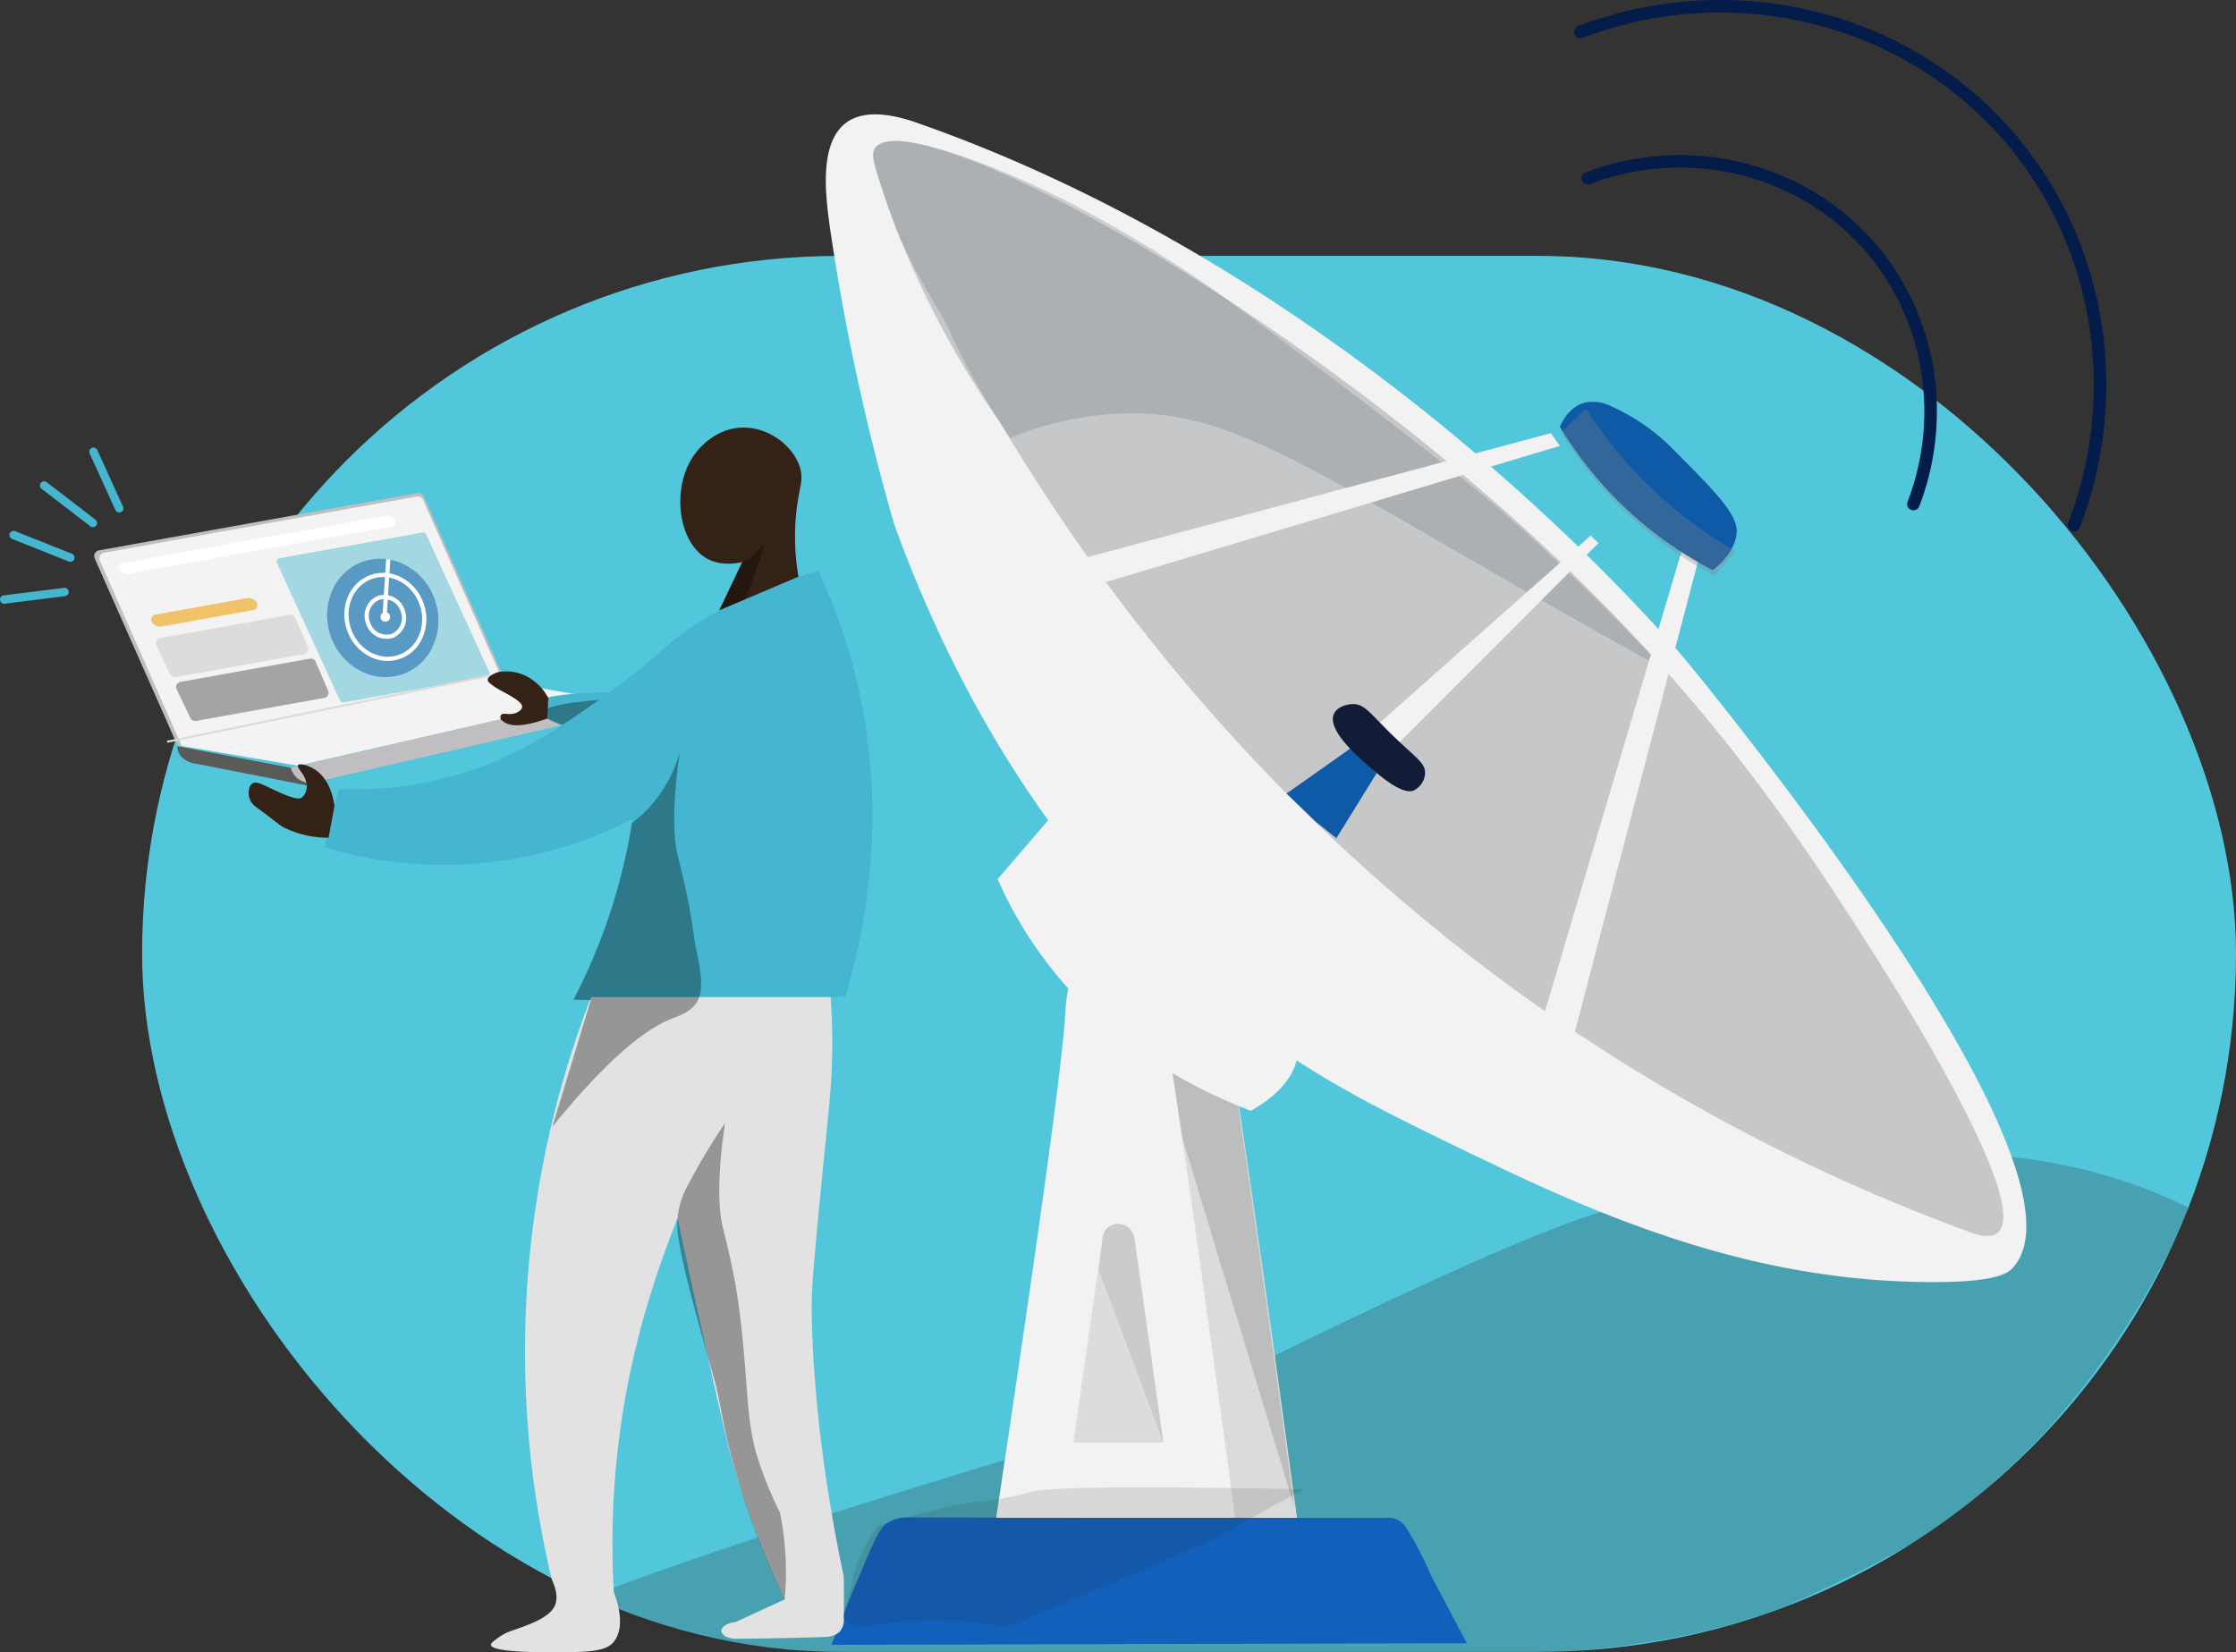 <svg xmlns="http://www.w3.org/2000/svg" xmlns:xlink="http://www.w3.org/1999/xlink" width="535" height="395.324" viewBox="0 0 535 395.324"><rect x="0" y="0" width="535" height="395.324" fill="#333333" stroke="none"/><defs><linearGradient id="a" x1="3.572" y1="-41.792" x2="4.132" y2="-37.426" gradientUnits="objectBoundingBox"><stop offset="0.039" stop-color="#fff"/><stop offset="0.632" stop-color="#777"/><stop offset="0.997" stop-color="#292929"/></linearGradient><linearGradient id="b" x1="10.048" y1="-96.586" x2="11.71" y2="-91.177" xlink:href="#a"/></defs><g transform="translate(-959 -2124.588)"><rect width="501" height="334" rx="167" transform="translate(993 2185.813)" fill="#52c7dc"/><g transform="translate(1002.857 2126.088)"><g transform="translate(75.723 0)"><path d="M863.339,659.969c14.768,5.182,40.925,6.887,40.925,6.887h175.845s34.61-1.084,60.492-13.023,33.571-17.964,36.655-20.488a199.026,199.026,0,0,0,19.993-18.192,193.325,193.325,0,0,0,25.97-35.636c10.824-19.55,9.224-19.088,8.564-19.406-58.11-27.89-112.681-.429-132.817,0-16.946.361-113.719,50.059-113.719,50.059S884.6,639.209,846.115,655.151C851.764,655.787,852.462,656.729,863.339,659.969Z" transform="translate(-828.396 -273.033)" opacity="0.24" fill="url(#a)"/><path d="M1280.9,254.524a1.5,1.5,0,0,1-1.4-2.037,60.377,60.377,0,0,0,3.128-31.965,57.86,57.86,0,0,0-13.7-28.548,57.1,57.1,0,0,0-13.714-11.264,58.871,58.871,0,0,0-16.291-6.545,60.516,60.516,0,0,0-35.429,2.32,1.5,1.5,0,0,1-1.063-2.805,63.515,63.515,0,0,1,37.186-2.433,61.869,61.869,0,0,1,17.12,6.879,60.1,60.1,0,0,1,14.433,11.856,60.858,60.858,0,0,1,14.417,30.026,63.376,63.376,0,0,1-3.282,33.554A1.5,1.5,0,0,1,1280.9,254.524Z" transform="translate(-942.664 -133.93)" fill="#041c49"/><path d="M1318.667,245.446a1.5,1.5,0,0,1-1.4-2.037,92.213,92.213,0,0,0,4.778-48.824,88.414,88.414,0,0,0-20.939-43.621,87.259,87.259,0,0,0-20.958-17.214,89.942,89.942,0,0,0-24.888-10,92.43,92.43,0,0,0-54.115,3.544,1.5,1.5,0,1,1-1.063-2.805,95.43,95.43,0,0,1,55.871-3.657,92.938,92.938,0,0,1,25.717,10.333,90.257,90.257,0,0,1,21.677,17.8A91.412,91.412,0,0,1,1325,194.07a95.213,95.213,0,0,1-4.932,50.413A1.5,1.5,0,0,1,1318.667,245.446Z" transform="translate(-942.016 -119.767)" fill="#041c49"/></g><g transform="translate(153.736 25.861)"><path d="M1063.912,571.808c-8.882-66.029-15.9-114.287-17.909-124.414-.346-1.742-1.305-6.216-4.954-8.837-3.534-2.538-9.012-2.921-12.575-.575-4.719,3.107-5.011,10.3-5.144,12.655-.769,13.58-7.118,58.14-16.576,121.171" transform="translate(-950.422 -230.41)" fill="#dbdbda"/><path d="M1069.728,559.646c-8.9-66.045-15.93-114.307-17.909-124.414-.34-1.733-1.295-6.208-4.954-8.837-3.535-2.539-9.012-2.922-12.575-.575-5.773,3.8-5.248,11.409-5.145,12.655.624,7.515,6.679,11.668,7.551,12.245Q1053.212,505.184,1069.728,559.646Z" transform="translate(-957.643 -226.478)" fill="#7c8385" opacity="0.33"/><path d="M1055.8,439.015c-.861,3.307-3.361,7.779-10.963,12.072-13.234-5.075-36.148-16.309-52.2-40.2a98.444,98.444,0,0,1-8.384-15.242l12.1-14.08C1036.3,400.356,1059.85,423.451,1055.8,439.015Z" transform="translate(-943.145 -212.674)" fill="#f2f2f2"/><path d="M1207.528,407.923c-1.164,1.278-3.935,3.688-21.53,3.429-35.715-.525-67.274-11.089-102.883-28.2-24.1-11.577-38.186-18.346-54.109-29.722-50.122-35.808-75.961-86.931-89.166-123.46A538.9,538.9,0,0,1,924.6,159.859c-1.232-8.554-2.776-21.056,3.81-25.911,2.125-1.566,6.7-3.517,16.766,0,110.944,38.746,185.19,129.938,185.19,129.938C1145.062,281.936,1227.94,385.51,1207.528,407.923Z" transform="translate(-923.506 -131.976)" fill="#f2f2f2"/><path d="M1201.841,402.171a446.585,446.585,0,0,1-98.047-50.637c-69.577-47.71-110.8-105.21-133.139-142.759a217.687,217.687,0,0,1-26.9-51.957c-4.211-11.74-3.577-13.061-3.049-13.718,8.733-10.854,90.915,32.414,155.469,91.071,42.515,38.631,64.636,72.356,80.4,96.786,4.894,7.584,41.5,64.318,32.77,71.637C1207.6,404.053,1204.449,403.23,1201.841,402.171Z" transform="translate(-928.944 -135.031)" fill="#7c8385" opacity="0.38"/><path d="M1098.337,377.577l-4.873-3.875-7.048-6.805,15.491-10.941,6.1,6.03Z" transform="translate(-976.179 -204.394)" fill="#0e5aa6"/><path d="M925.455,658.561l152.039-.381-8.51-16.131a82.061,82.061,0,0,0-6.1-11.685,5.134,5.134,0,0,0-2.052-1.786,5,5,0,0,0-2.648-.373L942.6,628.077a7.953,7.953,0,0,0-4.191,1.651c-1.2.965-1.935,2.513-3.357,5.57-.726,1.559-1.126,2.562-1.978,4.591-.969,2.308-1.773,4.162-2.287,5.335Z" transform="translate(-924.137 -292.377)" fill="#1161bc"/><path d="M1040.9,563.517c-8.882-66.03-15.9-114.288-17.909-124.414-.345-1.742-1.305-6.216-4.954-8.837-3.534-2.539-9.012-2.921-12.575-.575-4.718,3.107-5.01,10.3-5.144,12.655-.769,13.58-7.118,58.139-16.576,121.171" transform="translate(-942.981 -227.729)" fill="#f2f2f2"/><path transform="translate(97.164 329.386)" fill="#161615"/><path d="M1011.05,576.614h21.529q-3.41-24.088-6.82-48.175a4.368,4.368,0,0,0-1.682-3.387,4,4,0,0,0-4.834.121,4.073,4.073,0,0,0-1.3,3.033Q1014.5,552.409,1011.05,576.614Z" transform="translate(-951.811 -258.823)" fill="#7c8385" opacity="0.19"/><path d="M1129.531,267.777c-8.767-4.848-19.941-11.093-32.856-18.475-55.31-31.612-72.478-44.03-98.251-42.659a78.785,78.785,0,0,0-25.409,5.752q-2.361-3.476-4.695-7.276a184.674,184.674,0,0,1-11.05-20.958,179.519,179.519,0,0,1-10.137-18.421c-1.69-3.555-2.925-7.29-5.394-14.759-1.556-4.708-2.012-6.552-1.082-7.9,2.228-3.233,10.633-1.051,13.517-.275,34.121,9.178,71.258,36.853,71.258,36.853,54.074,40.3,63.815,48.916,69.951,54.493C1109.793,247.245,1121.285,258.975,1129.531,267.777Z" transform="translate(-928.897 -135.011)" fill="#7c8385" opacity="0.33"/><path d="M1128.991,247.743l-2.149-3.044-110.994,29.689,2.623,6.511Z" transform="translate(-953.362 -168.422)" fill="#f2f2f2"/><path d="M1213.836,283.015l-4.536.181-37.115,125.02,8.482,1.51Q1197.25,346.37,1213.836,283.015Z" transform="translate(-1003.91 -180.81)" fill="#f2f2f2"/><path d="M1020.06,535.461l15.432,41.153q-3.411-24.088-6.82-48.175a4.369,4.369,0,0,0-1.682-3.387,4,4,0,0,0-4.834.121,4.074,4.074,0,0,0-1.3,3.033Q1020.458,531.832,1020.06,535.461Z" transform="translate(-954.724 -258.823)" fill="#7c8385" opacity="0.19"/><path d="M1119.021,325.888l50.705-44.967,1.866,1.783-48.682,48.7Z" transform="translate(-986.721 -180.133)" fill="#f2f2f2"/><path d="M1124.836,357.125a4.792,4.792,0,0,1-2.736,4.04c-.745.3-2.825.811-8.8-4.179-3.656-3.051-12.149-10.14-10.244-14.181.76-1.613,2.953-2.265,4.428-2.309,2.974-.091,4.144,2.246,10.171,8.027C1122.839,353.5,1124.981,354.65,1124.836,357.125Z" transform="translate(-981.469 -199.394)" fill="#121c36"/><path d="M1183.051,239.578a92.457,92.457,0,0,0,36.581,34.295c4.532-3.562,5.5-6.848,5.716-8.764.477-4.292-4.629-9.524-14.861-19.814a48.715,48.715,0,0,0-15.242-10.669,9.4,9.4,0,0,0-6.478-.762C1185.2,234.941,1183.517,238.494,1183.051,239.578Z" transform="translate(-1007.423 -164.82)" fill="#0e5aa6"/><path d="M1225.227,270.127a103.457,103.457,0,0,1-35.8-34.079l-5.944,5.716a95.65,95.65,0,0,0,36.809,34.295Z" transform="translate(-1007.562 -165.625)" fill="#7c8385" opacity="0.33"/></g><g transform="translate(-42.857 106.578)"><g transform="translate(0 0)"><path d="M6.161,14.546a1,1,0,0,1-.911-.586L-.91.414A1,1,0,0,1-.414-.91a1,1,0,0,1,1.324.5l6.16,13.546a1,1,0,0,1-.91,1.414Z" transform="translate(21.363)" fill="#45b6cf"/><path d="M11.66,9.969a1,1,0,0,1-.609-.207L-.61.793A1,1,0,0,1-.793-.61,1,1,0,0,1,.61-.793L12.27,8.176a1,1,0,0,1-.61,1.793Z" transform="translate(9.568 8.084)" fill="#45b6cf"/><path d="M13.578,6.41a1,1,0,0,1-.37-.071L-.37.929A1,1,0,0,1-.929-.37,1,1,0,0,1,.37-.929l13.578,5.41a1,1,0,0,1-.37,1.929Z" transform="translate(2.257 19.935)" fill="#45b6cf"/><path d="M0,2.811a1,1,0,0,1-.991-.876A1,1,0,0,1-.124.819L14.313-.992a1,1,0,0,1,1.117.868A1,1,0,0,1,14.562.992L.124,2.8A1.01,1.01,0,0,1,0,2.811Z" transform="translate(0 33.561)" fill="#45b6cf"/></g></g><g transform="translate(-21.319 116.469)"><g transform="translate(0)"><path d="M774.154,348.5l-20.165-45.648a1.43,1.43,0,0,0-1.568-.81l-76.107,13.681a1.417,1.417,0,0,0-1.17,1.625,1.394,1.394,0,0,0,.095.308L695.183,362.7Z" transform="translate(-675.123 -302.023)" fill="#c0bec0"/><g transform="translate(19.918 48.71)"><path d="M703.161,387.26a3.7,3.7,0,0,0,.995,2.623,5.845,5.845,0,0,0,3.18,1.537h0l27.267,5.339-4.306-4.316Z" transform="translate(-703.161 -375.42)" fill="#5a5a59"/><path d="M815.105,370.593l-73.744,17.023a4.715,4.715,0,0,0,5.709,3.441l64.411-14.868a4.715,4.715,0,0,0,3.623-5.6Z" transform="translate(-714.225 -370.593)" fill="#c0bec0"/><path d="M800.567,376.284,781.5,380.552a1.41,1.41,0,0,1-1.7-1.041h0l21.865-4.893A1.409,1.409,0,0,1,800.567,376.284Z" transform="translate(-725.357 -371.759)" fill="#fff"/></g><path d="M774.146,348.926l-19.825-44.941a1.406,1.406,0,0,0-1.542-.8l-74.757,13.438a1.394,1.394,0,0,0-1.149,1.6,1.289,1.289,0,0,0,.093.3l19.609,44.341Z" transform="translate(-675.624 -302.353)" fill="#f4f3f3"/><path d="M782.173,365.786l-77.555,15.22,27.832,4.73,71.079-16.32Z" transform="translate(-683.666 -320.491)" fill="#f4f3f3"/><path d="M771.425,315.307l-34.143,6.138a.814.814,0,0,0-.7.911.744.744,0,0,0,.053.192L751.722,355.5a.846.846,0,0,0,.929.45l34.161-6.141a.815.815,0,0,0,.7-.912.752.752,0,0,0-.053-.191l-15.108-32.95A.846.846,0,0,0,771.425,315.307Z" transform="translate(-692.919 -305.866)" fill="#45b6cf" opacity="0.46"/><path d="M685.626,323.533l63-11.324a1.021,1.021,0,0,0,.776-1.53h0a1.964,1.964,0,0,0-2.005-1.03l-63,11.323a1.021,1.021,0,0,0-.776,1.53h0A1.966,1.966,0,0,0,685.626,323.533Z" transform="translate(-677.546 -304.227)" fill="#fff"/><path d="M727.889,343.033,696.932,348.6a1.244,1.244,0,0,0-1.027,1.428,1.2,1.2,0,0,0,.1.3l3.319,6.928a1.257,1.257,0,0,0,1.363.678l30.652-5.51A1.244,1.244,0,0,0,732.364,351a1.227,1.227,0,0,0-.079-.262l-3.013-6.983A1.258,1.258,0,0,0,727.889,343.033Z" transform="translate(-681.136 -313.895)" fill="#dddcdd"/><path d="M734.7,357.785l-30.958,5.565a1.244,1.244,0,0,0-1.028,1.428,1.205,1.205,0,0,0,.1.3l3.318,6.928a1.259,1.259,0,0,0,1.362.678l30.653-5.51a1.244,1.244,0,0,0,1.027-1.428,1.15,1.15,0,0,0-.078-.261l-3.013-6.983A1.255,1.255,0,0,0,734.7,357.785Z" transform="translate(-683.109 -318.167)" fill="#a4a4a4"/><path d="M696.745,344.2l21.993-3.953a1.143,1.143,0,0,0,.869-1.713h0a2.2,2.2,0,0,0-2.245-1.153l-21.993,3.953a1.143,1.143,0,0,0-.87,1.713h0A2.2,2.2,0,0,0,696.745,344.2Z" transform="translate(-680.693 -312.255)" fill="#f1c369"/><path d="M.05,16.1l-.1-.49L77.227-.245l.1.49Z" transform="translate(17.445 43.644)" fill="#dbdbda"/></g><ellipse cx="13.199" cy="14.273" rx="13.199" ry="14.273" transform="matrix(0.945, -0.328, 0.328, 0.945, 51.89, 20.718)" fill="#0e5aa6" opacity="0.49"/><path d="M9.2-.5A9.227,9.227,0,0,1,16.07,2.63a11.1,11.1,0,0,1,2.824,7.5,11.1,11.1,0,0,1-2.824,7.5A9.227,9.227,0,0,1,9.2,20.757a9.227,9.227,0,0,1-6.873-3.13A11.1,11.1,0,0,1-.5,10.129a11.1,11.1,0,0,1,2.824-7.5A9.227,9.227,0,0,1,9.2-.5Zm0,20.257c4.8,0,8.7-4.319,8.7-9.629S13.993.5,9.2.5.5,4.819.5,10.129,4.4,19.757,9.2,19.757Z" transform="matrix(0.945, -0.328, 0.328, 0.945, 57.653, 23.073)" fill="#fff"/><path d="M4.39-.5a5.132,5.132,0,0,1,4.89,5.334,5.132,5.132,0,0,1-4.89,5.334A5.132,5.132,0,0,1-.5,4.834,5.132,5.132,0,0,1,4.39-.5Zm0,9.668a4.135,4.135,0,0,0,3.89-4.334A4.135,4.135,0,0,0,4.39.5,4.135,4.135,0,0,0,.5,4.834,4.135,4.135,0,0,0,4.39,9.168Z" transform="matrix(0.945, -0.328, 0.328, 0.945, 63.931, 26.498)" fill="#fff"/><path d="M.5,13.343l-1-.064L.354-.032l1,.064Z" transform="translate(69.495 15.868)" fill="#fff"/><circle cx="1.145" cy="1.145" r="1.145" transform="translate(68.518 28.481)" fill="#fff"/></g><g transform="translate(15.648 100.803)"><g transform="translate(0 0)"><path d="M859.818,372.271l-5.506-2.15c-6.607-.127-24.715-.253-25.22,3.109-.463,3.079,14.038,7.712,20.808,9.734Z" transform="translate(-760.744 -306.734)" fill="#45b6cf"/><path d="M863.974,367.757l-12.9,3.086q-19.206,1.177-19.362,3.584-.169,2.636,22.481,6.746Z" transform="translate(-761.431 -306.129)" fill="#040405" opacity="0.34"/><path d="M860.735,371.88c-7.745,7.294-30.134,26.389-63.6,28.943a99.889,99.889,0,0,1-35.974-3.9q1.678-7,3.356-13.991a86.986,86.986,0,0,0,27.615-3.187c15.315-4.358,26.41-12.2,36.8-19.653,13.121-9.411,13.7-12.378,24.3-18.58a102.519,102.519,0,0,1,26.085-10.72,138.209,138.209,0,0,1,9.29,26.8c7.474,31.86,1.856,59.308-2.859,75.037-13.5.7-27.568,1.089-42.163,1.072q-11.675-.013-22.869-.357a139.339,139.339,0,0,0,14.128-43.2" transform="translate(-742.995 -296.468)" fill="#45b6cf"/><path d="M885.7,328.034l5.5-11.53c-4.26.954-6.928-.044-8.219-.715-7.173-3.727-8.9-17.15-3.216-25.012.725-1,4.593-6.1,11.077-6.432,6.61-.34,12.652,4.438,14.183,9.6.8,2.7-.005,4.247-.649,8.63a56.053,56.053,0,0,0,.27,17.432Z" transform="translate(-773.103 -284.328)" fill="#352216"/><path d="M755.675,410.958a23.973,23.973,0,0,1-10.625-2.415c-1.081-.532-.591-.4-6.68-4.909a4.308,4.308,0,0,1-1.449-1.69,4.468,4.468,0,0,1-.241-2.737,2,2,0,0,1,.8-1.235c1.042-.647,2.523.334,5.616,1.768,4.723,2.189,5.658,1.936,6.144,1.641a3.29,3.29,0,0,0,1.208-2.5c.151-2.828-2.547-4.6-2.066-5.285.354-.5,2.167-.032,3.6.778,3.99,2.264,4.894,7.344,5.119,8.983Z" transform="translate(-736.57 -312.828)" fill="#352216"/><path d="M877.721,484.1c1.01.526-20.952,32.735-29.719,76.167a199.772,199.772,0,0,0-3.557,50.91c.881,2.314,2.814,8.246,0,11.845-1.964,2.508-6.7,2.541-16.081,2.518-2.022-.005-13.147-.033-13.33-1.742-.044-.419.576-.877,1.638-1.658a12.323,12.323,0,0,1,3.148-1.687c4.348-1.49,8.986-3.1,10.4-5.853.572-1.113.949-3.058-.621-6.477a235.122,235.122,0,0,1,9.392-139.331l57.32-.02c.216,3.05.312,5.687.354,7.784.114,5.63-.1,10.463-.371,14.219-.149,2.069-.3,3.6-.351,4.088-2.619,26.373-3.928,39.559-4.133,45.755,0,0-.872,26.425,7.589,66.549.113.537.1,3.842.074,10.452a4.326,4.326,0,0,1-.827,2.807c-1.1,1.33-3,1.429-3.952,1.464-3.139.118-10.679.337-20.8.426-2.214.127-3.724-1.017-3.744-1.88-.018-.827,1.321-1.95,3.329-2.09l11.832-5.439A220.6,220.6,0,0,1,873.423,582c-1.662-5.548-2.736-10.393-7.906-33.463-2.61-11.646-4.658-21.323-6.056-28.061A159.7,159.7,0,0,1,866.731,503C871.19,493.854,877.167,483.814,877.721,484.1Z" transform="translate(-757.072 -332.526)" fill="#e2e2e2"/><path d="M886.818,509.608c-2.1,14.161-1.451,21.431-.4,25.474,0,0,2.192,8.393,3.32,15.768.221,1.446.357,2.477.514,3.671.3,2.251.888,7,1.584,16.229.547,7.243.762,10.945,2.117,16.655.092.391.185.736.282,1.086a92.849,92.849,0,0,0,5.7,14.256,70.522,70.522,0,0,1,1.137,20.91c-2.689-5.614-4.725-10.518-6.209-14.35a178.25,178.25,0,0,1-7.62-24.363c-.754-3.423-1.093-5.15-1.094-5.15-.848-4.227-.946-5.4-2.126-9.66-1.641-5.934-7.994-27.309-8.585-34.985a18.059,18.059,0,0,1-.035-2.269,19.862,19.862,0,0,1,2.406-8.2A152.757,152.757,0,0,1,886.818,509.608Z" transform="translate(-772.844 -343.196)" fill="#040405" opacity="0.34"/><path d="M865.462,389.24c-2.1,14.161-1.451,21.432-.4,25.474,0,0,2.193,8.394,3.321,15.769.06.394.114.757.165,1.1.2,1.4.33,2.423.349,2.569.34,2.667,2.7,10.243,1.011,14.274-1.229,2.94-4.632,4.047-6.117,4.615-5.76,2.2-14.7,8.508-28.874,26.008l9.21-30.325-4.141-.112A139.424,139.424,0,0,0,852.628,413.5c.61-2.848,1.04-5.288,1.336-7.133a29.248,29.248,0,0,0,2.492-2.058A32.56,32.56,0,0,0,865.462,389.24Z" transform="translate(-762.27 -311.743)" fill="#040405" opacity="0.34"/><path d="M894.5,326.445a11.106,11.106,0,0,0,2.5-1.494c1.7-1.349,2.3-2.661,2.5-2.576.283.12-.48,2.923-4.236,12.947L889,337.975Z" transform="translate(-776.401 -294.269)" fill="#040405" opacity="0.34"/><path d="M828.488,369.665a12.19,12.19,0,0,0-3.536-4.16,10.769,10.769,0,0,0-8.429-2.059c-.031.01-.1.033-.179.061-.624.22-2.352.9-2.349,1.784a1.243,1.243,0,0,0,.551.858c1.8,1.509,3.59,2.133,5.441,3.326,1.154.743,2.326,1.517,2.226,2.376-.08.691-.947,1.133-1.219,1.266-1.729.844-3.337-.128-3.848.624a1.2,1.2,0,0,0,0,1.04,4.667,4.667,0,0,0,3.015,1.352c2.894.333,7.393-1.318,8.081-1.576Z" transform="translate(-756.802 -304.95)" fill="#352216"/></g><path d="M930.122,654.7c-.878,2.888-1.253,3.68-.844,4.486,1.264,2.492,8.1,1.336,11.028.923a83.426,83.426,0,0,1,27.455,1.018c27.866-11.334,48.447-20.2,52.981-22.744.191-.106,5.359-3.007,12.188-6.907l.038-.022h0q0-.013,6.547-3.4c-44.722-.858-61.624-.4-65.172.562-.229.062-2.45.68-5.453,1.29-2.819.572-5.234.915-7.179,1.133-.479.053-.825.087-1.018.107-3.507.363-10.026,1.661-23.144,5.587a37.631,37.631,0,0,0-5.315,9.935C931.2,649.628,931.748,649.353,930.122,654.7Z" transform="translate(-786.883 -374.03)" opacity="0.13" fill="url(#b)"/></g></g></g></svg>